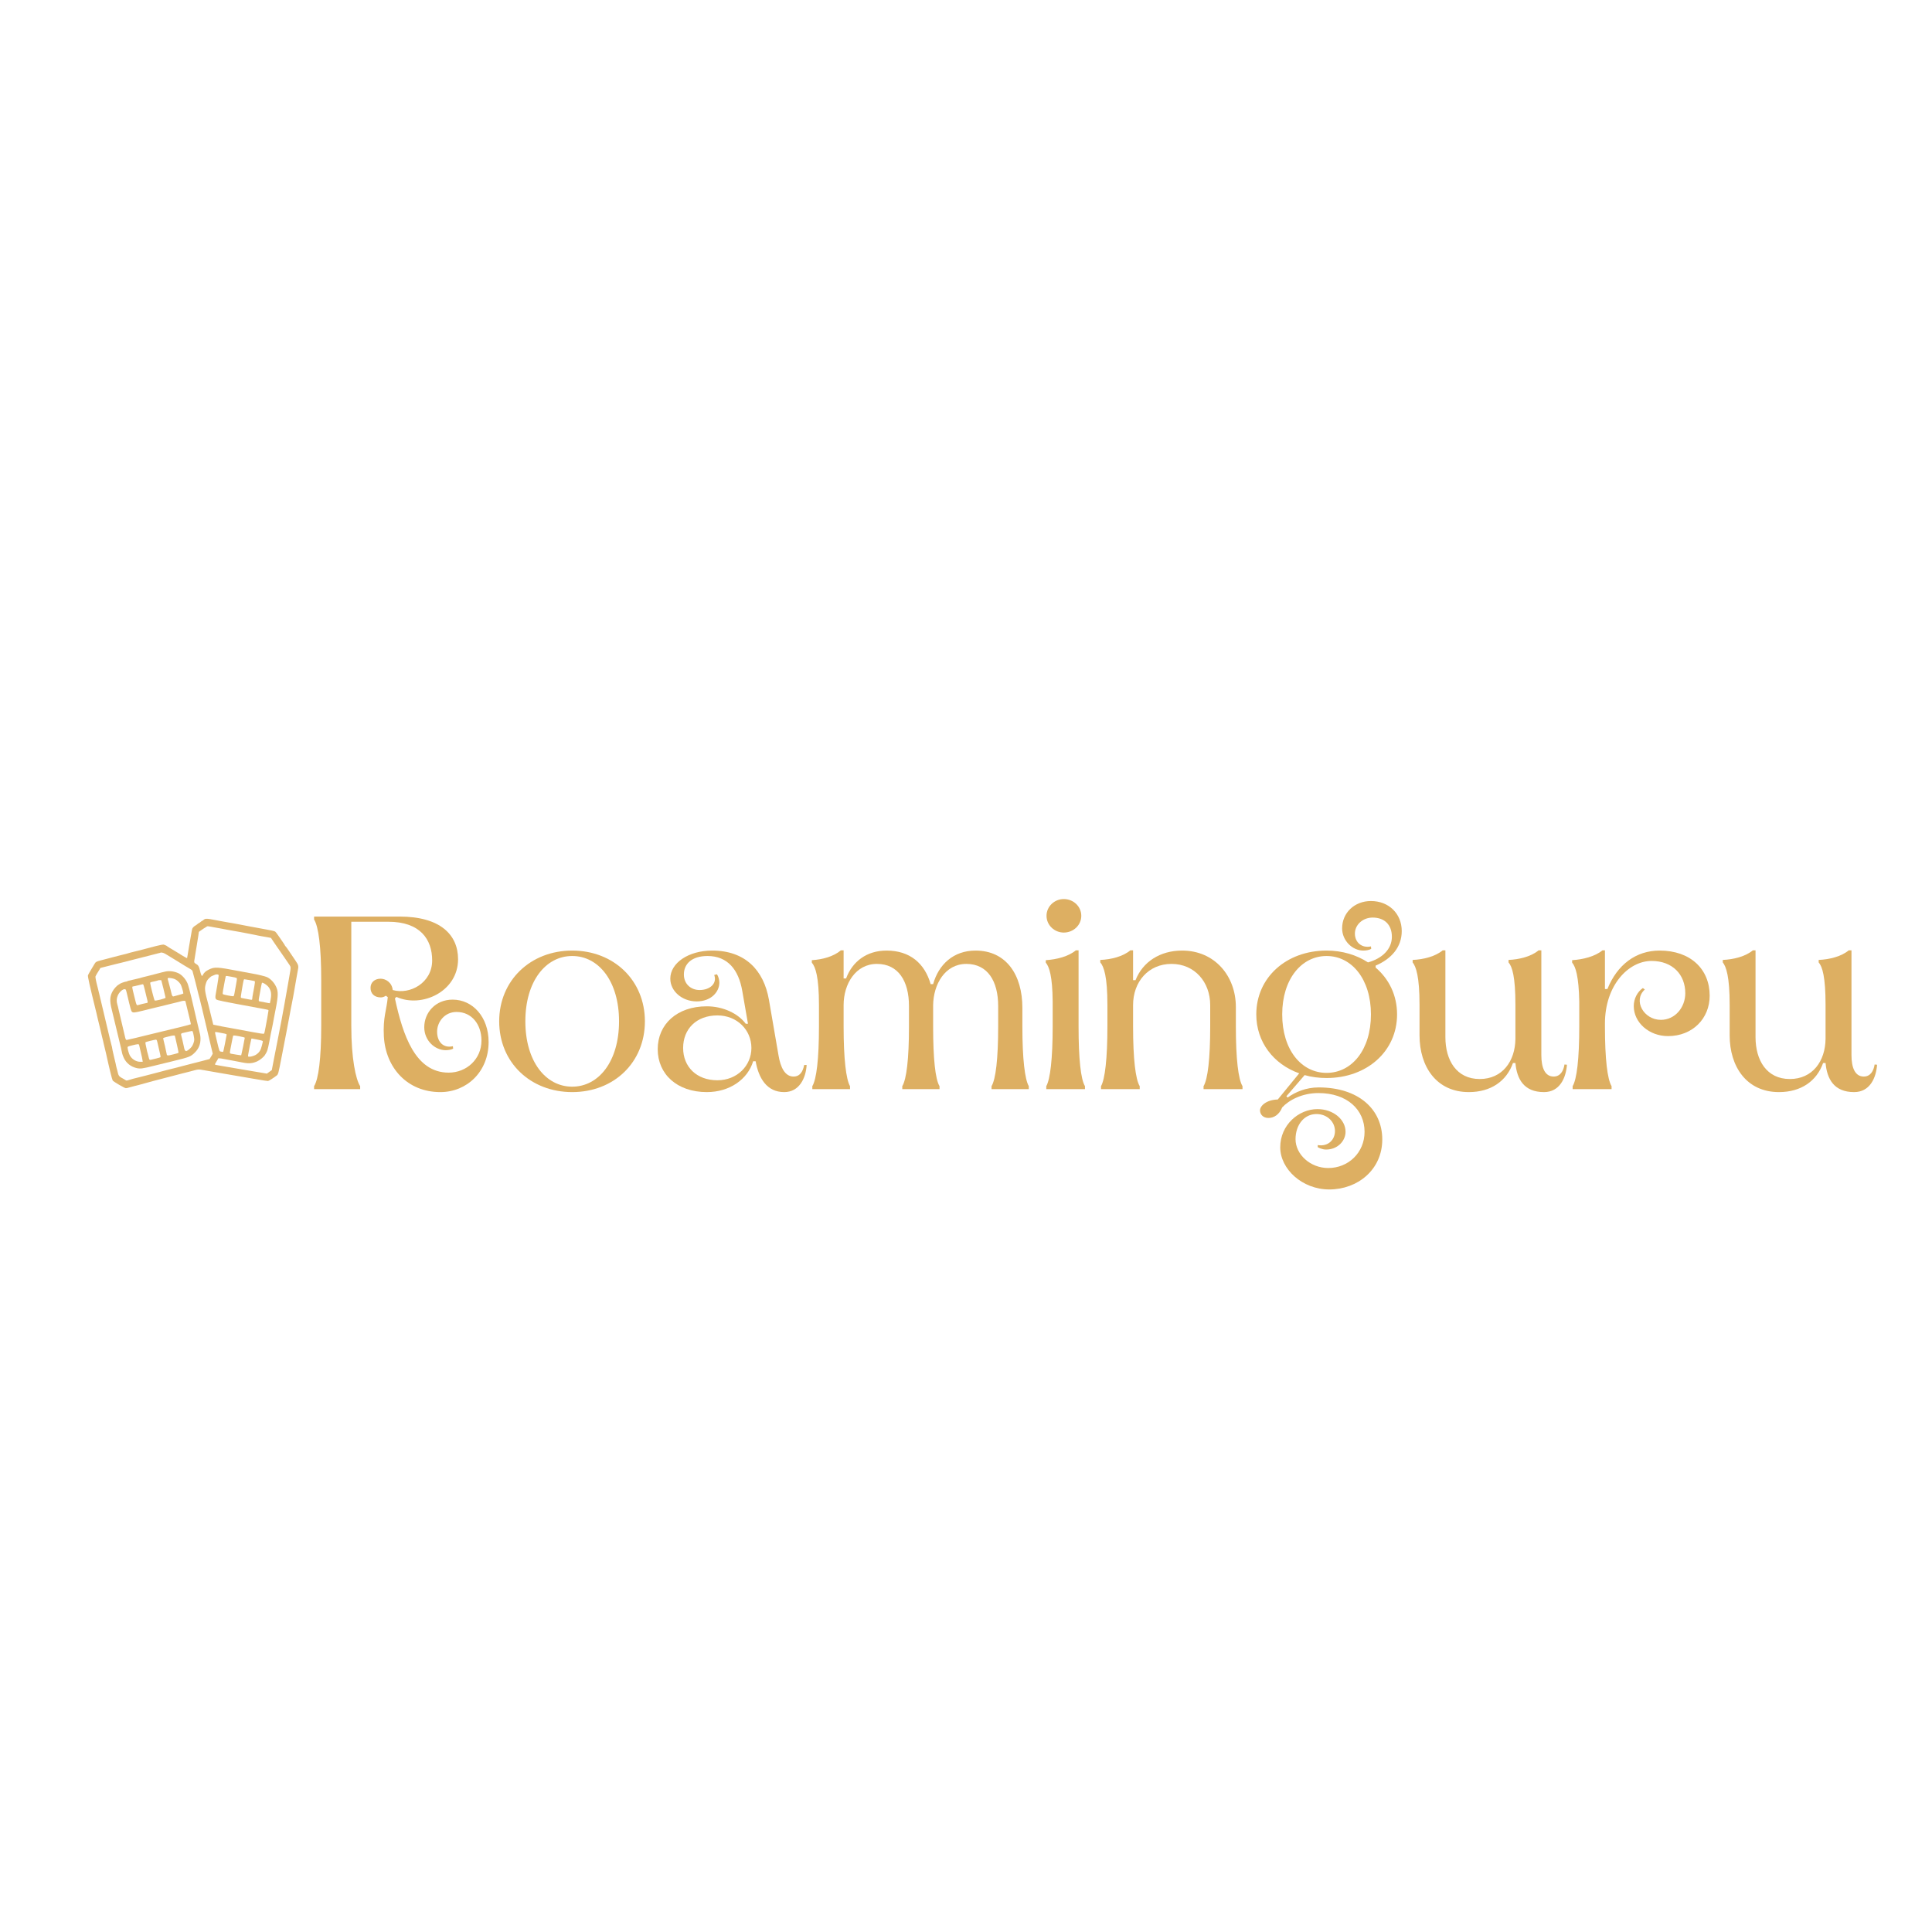 <svg version="1.0" preserveAspectRatio="xMidYMid meet" height="200" viewBox="0 0 150 150" zoomAndPan="magnify" width="200" xmlns:xlink="http://www.w3.org/1999/xlink" xmlns="http://www.w3.org/2000/svg"><defs><filter id="0c19ab6b5b" height="100%" width="100%" y="0%" x="0%"><feColorMatrix color-interpolation-filters="sRGB" values="0 0 0 0 1 0 0 0 0 1 0 0 0 0 1 0 0 0 1 0"></feColorMatrix></filter><g></g><mask id="cf380f21a8"><g filter="url(#0c19ab6b5b)"><rect fill-opacity="0.92" height="180" y="-15" fill="#000000" width="180" x="-15"></rect></g></mask><clipPath id="9c08bebfa1"><path clip-rule="nonzero" d="M 0.801 0.312 L 17.281 0.312 L 17.281 13.812 L 0.801 13.812 Z M 0.801 0.312"></path></clipPath><clipPath id="e2ca9b5c93"><rect height="15" y="0" width="18" x="0"></rect></clipPath><clipPath id="90d7f8ee71"><path clip-rule="nonzero" d="M 0 118.23 L 31.25 118.23 L 31.25 150 L 0 150 Z M 0 118.23"></path></clipPath></defs><rect fill-opacity="1" height="180" y="-15" fill="#ffffff" width="180" x="-15"></rect><rect fill-opacity="1" height="180" y="-15" fill="#ffffff" width="180" x="-15"></rect><g mask="url(#cf380f21a8)"><g transform="matrix(1, 0, 0, 1, 6, 71)"><g clip-path="url(#e2ca9b5c93)"><g clip-path="url(#9c08bebfa1)"><path fill-rule="nonzero" fill-opacity="1" d="M 9.902 0.355 C 9.859 0.379 9.801 0.418 9.773 0.445 C 9.742 0.473 9.703 0.496 9.691 0.496 C 9.676 0.496 9.637 0.523 9.602 0.559 C 9.566 0.59 9.496 0.641 9.449 0.664 C 9.402 0.688 9.336 0.734 9.305 0.766 C 9.27 0.797 9.207 0.844 9.16 0.867 C 9.066 0.914 8.945 1.043 8.926 1.109 C 8.914 1.133 8.879 1.312 8.848 1.508 C 8.812 1.699 8.773 1.93 8.758 2.02 C 8.738 2.105 8.703 2.332 8.672 2.516 C 8.641 2.699 8.598 2.969 8.574 3.113 C 8.551 3.258 8.531 3.383 8.527 3.383 C 8.523 3.406 8.402 3.336 8.203 3.219 C 8.086 3.141 7.867 3.008 7.723 2.922 C 7.387 2.719 7.391 2.723 7.191 2.605 C 7.098 2.551 7.016 2.496 7.004 2.484 C 6.961 2.434 6.754 2.34 6.676 2.336 C 6.574 2.332 5.957 2.48 4.723 2.812 C 4.668 2.828 4.535 2.859 4.43 2.883 C 4.328 2.906 4.184 2.941 4.109 2.965 C 3.996 3.004 3.766 3.066 3.379 3.16 C 3.324 3.172 3.23 3.195 3.172 3.211 C 3.066 3.242 2.195 3.469 1.785 3.574 C 1.48 3.652 1.418 3.691 1.328 3.855 C 1.285 3.93 1.16 4.145 1.047 4.328 C 0.934 4.512 0.836 4.691 0.828 4.723 C 0.805 4.82 0.953 5.488 1.48 7.621 C 1.547 7.891 1.605 8.145 1.609 8.176 C 1.613 8.207 1.652 8.367 1.695 8.527 C 1.738 8.688 1.797 8.938 1.828 9.082 C 1.859 9.227 1.902 9.426 1.93 9.523 C 1.984 9.73 2.023 9.883 2.059 10.062 C 2.074 10.137 2.105 10.27 2.129 10.355 C 2.152 10.441 2.199 10.641 2.234 10.793 C 2.473 11.887 2.699 12.812 2.75 12.891 C 2.809 12.98 3.668 13.484 3.766 13.484 C 3.844 13.484 3.895 13.473 4.43 13.324 C 4.582 13.285 4.781 13.23 4.871 13.211 C 4.957 13.191 5.141 13.137 5.281 13.098 C 5.418 13.055 5.711 12.977 5.938 12.918 C 6.336 12.82 6.965 12.652 7.531 12.504 C 7.684 12.461 7.938 12.398 8.086 12.359 C 8.238 12.324 8.543 12.246 8.762 12.188 C 9.445 12.004 9.367 12.008 9.859 12.094 C 10.102 12.137 10.645 12.23 11.07 12.305 C 11.883 12.441 12.113 12.48 13.527 12.727 C 14.516 12.895 14.719 12.93 14.805 12.93 C 14.863 12.93 15.219 12.703 15.465 12.516 C 15.605 12.406 15.602 12.418 15.883 10.969 C 16.004 10.336 16.164 9.52 16.234 9.156 C 16.305 8.793 16.406 8.273 16.453 8 C 16.504 7.727 16.559 7.445 16.57 7.371 C 16.605 7.215 16.672 6.875 16.719 6.609 C 16.734 6.504 16.762 6.367 16.777 6.301 C 16.805 6.168 17 5.055 17.043 4.781 C 17.059 4.688 17.09 4.512 17.113 4.398 C 17.195 3.996 17.188 3.945 16.941 3.582 C 16.82 3.406 16.602 3.082 16.453 2.859 C 16.305 2.637 16.172 2.457 16.16 2.457 C 16.145 2.457 16.133 2.441 16.133 2.426 C 16.133 2.41 16.055 2.289 15.965 2.156 C 15.875 2.023 15.719 1.797 15.617 1.652 C 15.52 1.508 15.414 1.367 15.379 1.34 C 15.352 1.309 15.215 1.27 15.078 1.242 C 14.941 1.215 14.738 1.18 14.625 1.156 C 14.277 1.086 13.645 0.973 13.293 0.91 C 13.105 0.879 12.82 0.82 12.664 0.789 C 12.504 0.754 12.293 0.715 12.188 0.699 C 12.09 0.684 11.828 0.637 11.605 0.598 C 11.383 0.555 11.129 0.512 11.043 0.496 C 10.953 0.48 10.75 0.445 10.59 0.41 C 10.203 0.332 9.992 0.312 9.902 0.355 Z M 10.617 0.996 C 10.812 1.031 11.07 1.078 11.188 1.098 C 11.309 1.117 11.512 1.156 11.641 1.184 C 11.77 1.211 11.957 1.242 12.051 1.258 C 12.148 1.27 12.359 1.309 12.52 1.34 C 12.68 1.371 12.969 1.426 13.164 1.461 C 13.355 1.496 13.625 1.547 13.762 1.578 C 13.902 1.613 14.137 1.656 14.289 1.684 C 14.441 1.707 14.672 1.746 14.805 1.773 L 15.039 1.82 L 15.285 2.188 C 15.422 2.391 15.645 2.715 15.781 2.906 C 15.918 3.102 16.098 3.359 16.176 3.477 C 16.258 3.598 16.383 3.777 16.453 3.883 C 16.598 4.105 16.598 4.039 16.453 4.871 C 16.406 5.141 16.34 5.527 16.305 5.719 C 16.273 5.91 16.211 6.25 16.172 6.465 C 16.133 6.68 16.09 6.934 16.074 7.02 C 16.02 7.312 15.898 7.969 15.859 8.191 C 15.832 8.312 15.773 8.625 15.723 8.895 C 15.672 9.16 15.594 9.566 15.547 9.801 C 15.504 10.035 15.383 10.641 15.281 11.152 L 15.102 12.086 L 14.91 12.219 L 14.719 12.355 L 14.145 12.258 C 13.832 12.203 13.508 12.148 13.426 12.137 C 13.348 12.125 12.934 12.055 12.504 11.98 C 12.078 11.91 11.5 11.809 11.223 11.762 C 10.941 11.715 10.707 11.668 10.699 11.66 C 10.676 11.637 10.715 11.547 10.824 11.387 C 10.879 11.297 10.926 11.219 10.926 11.203 C 10.926 11.145 11.047 11.152 11.461 11.234 C 11.707 11.281 12.059 11.348 12.242 11.379 C 12.426 11.414 12.711 11.469 12.867 11.5 C 13.336 11.59 13.621 11.562 13.98 11.398 C 14.199 11.297 14.508 11.035 14.582 10.891 C 14.605 10.848 14.633 10.805 14.641 10.793 C 14.648 10.785 14.68 10.727 14.711 10.664 C 14.789 10.492 14.844 10.254 15.023 9.273 C 15.055 9.102 15.094 8.914 15.113 8.848 C 15.125 8.785 15.16 8.625 15.184 8.496 C 15.207 8.367 15.25 8.133 15.281 7.973 C 15.59 6.461 15.621 6.102 15.488 5.734 C 15.355 5.363 15.047 5.008 14.73 4.863 C 14.57 4.793 14.008 4.656 13.543 4.578 C 13.281 4.535 13.156 4.512 12.594 4.402 C 10.812 4.062 10.672 4.059 10.207 4.281 C 9.977 4.398 9.855 4.5 9.77 4.66 C 9.738 4.719 9.707 4.77 9.695 4.77 C 9.648 4.77 9.605 4.672 9.531 4.375 C 9.449 4.02 9.395 3.934 9.207 3.828 C 9.066 3.754 9.055 3.711 9.113 3.418 C 9.129 3.332 9.16 3.129 9.184 2.969 C 9.207 2.809 9.254 2.531 9.285 2.355 C 9.316 2.176 9.363 1.879 9.391 1.691 L 9.441 1.348 L 9.664 1.191 C 9.785 1.109 9.898 1.031 9.918 1.027 C 9.93 1.02 9.977 0.988 10.02 0.961 C 10.102 0.895 10.09 0.895 10.617 0.996 Z M 6.793 3.035 C 6.871 3.082 6.969 3.137 7.008 3.16 C 7.09 3.207 7.203 3.277 7.832 3.664 C 8.199 3.895 8.426 4.031 8.812 4.258 C 8.871 4.293 8.93 4.348 8.941 4.375 C 8.965 4.434 9.367 5.992 9.402 6.172 C 9.414 6.227 9.453 6.379 9.492 6.508 C 9.527 6.637 9.566 6.797 9.578 6.859 C 9.594 6.926 9.648 7.16 9.707 7.387 C 9.844 7.941 10.172 9.34 10.371 10.195 C 10.422 10.418 10.477 10.641 10.488 10.688 C 10.504 10.734 10.516 10.789 10.516 10.809 C 10.516 10.832 10.398 11.027 10.27 11.223 C 10.266 11.227 10.074 11.277 9.844 11.336 C 9.609 11.391 9.379 11.453 9.332 11.469 C 9.285 11.48 9.113 11.527 8.949 11.566 C 8.602 11.652 7.836 11.852 7.531 11.934 C 7.41 11.969 7.25 12.008 7.168 12.023 C 7.09 12.039 6.938 12.078 6.832 12.109 C 6.727 12.141 6.375 12.234 6.055 12.316 C 5.734 12.398 5.316 12.504 5.133 12.555 C 4.949 12.602 4.75 12.652 4.695 12.664 C 4.512 12.703 4.215 12.785 4.016 12.848 C 3.824 12.906 3.816 12.906 3.738 12.855 C 3.656 12.801 3.578 12.754 3.438 12.68 C 3.258 12.582 3.203 12.508 3.156 12.316 C 3.133 12.211 3.09 12.031 3.055 11.922 C 3.027 11.805 2.992 11.664 2.984 11.598 C 2.973 11.535 2.902 11.246 2.832 10.957 C 2.762 10.664 2.707 10.402 2.707 10.367 C 2.707 10.336 2.688 10.25 2.664 10.176 C 2.641 10.105 2.59 9.891 2.543 9.695 C 2.473 9.383 2.266 8.508 2.051 7.621 C 2.008 7.441 1.938 7.152 1.898 6.977 C 1.855 6.797 1.793 6.527 1.754 6.375 C 1.715 6.223 1.668 6.039 1.656 5.965 C 1.641 5.895 1.605 5.758 1.582 5.66 C 1.457 5.191 1.391 4.852 1.414 4.805 C 1.434 4.746 1.574 4.512 1.703 4.312 C 1.738 4.258 1.77 4.199 1.77 4.184 C 1.77 4.152 1.711 4.168 2.953 3.859 C 3.484 3.734 4.059 3.586 4.227 3.539 C 4.395 3.492 4.652 3.43 4.797 3.395 C 4.941 3.359 5.102 3.32 5.148 3.305 C 5.199 3.289 5.453 3.223 5.719 3.16 C 5.984 3.094 6.223 3.035 6.246 3.023 C 6.27 3.012 6.32 3 6.359 2.996 C 6.398 2.992 6.434 2.98 6.445 2.973 C 6.484 2.93 6.672 2.965 6.793 3.035 Z M 10.953 4.676 C 10.988 4.699 10.984 4.754 10.941 5.035 C 10.895 5.367 10.84 5.668 10.766 6.086 C 10.703 6.406 10.707 6.516 10.789 6.59 C 10.859 6.664 11.199 6.734 14.203 7.285 C 14.879 7.41 14.844 7.398 14.844 7.469 C 14.844 7.531 14.668 8.512 14.613 8.777 C 14.598 8.848 14.57 8.984 14.555 9.074 C 14.535 9.168 14.508 9.25 14.492 9.258 C 14.461 9.277 14.152 9.234 13.645 9.137 C 12.934 9.004 12.805 8.98 11.992 8.832 C 11.543 8.754 11.035 8.656 10.867 8.621 L 10.559 8.555 L 10.375 7.809 C 10.277 7.402 10.184 7.02 10.168 6.961 C 9.895 5.953 9.871 5.754 9.977 5.387 C 10.043 5.176 10.078 5.105 10.234 4.945 C 10.324 4.852 10.422 4.781 10.512 4.754 C 10.586 4.727 10.668 4.691 10.691 4.68 C 10.75 4.645 10.898 4.645 10.953 4.676 Z M 11.992 4.84 C 12.141 4.863 12.293 4.898 12.332 4.918 C 12.414 4.949 12.414 4.945 12.336 5.383 C 12.316 5.469 12.281 5.699 12.246 5.887 C 12.172 6.324 12.164 6.348 12.086 6.348 C 11.957 6.348 11.348 6.223 11.312 6.191 C 11.281 6.16 11.281 6.109 11.316 5.906 C 11.418 5.328 11.516 4.809 11.531 4.785 C 11.539 4.773 11.59 4.77 11.641 4.777 C 11.688 4.785 11.852 4.816 11.992 4.84 Z M 13.355 5.09 C 13.539 5.125 13.715 5.156 13.742 5.164 C 13.82 5.188 13.816 5.223 13.645 6.133 C 13.613 6.297 13.586 6.469 13.586 6.52 C 13.586 6.566 13.574 6.613 13.562 6.621 C 13.551 6.629 13.457 6.621 13.352 6.598 C 13.25 6.574 13.07 6.543 12.957 6.523 C 12.844 6.504 12.734 6.48 12.715 6.469 C 12.684 6.449 12.695 6.34 12.766 5.922 C 12.91 5.07 12.922 5.031 12.973 5.031 C 13 5.031 13.172 5.059 13.355 5.09 Z M 14.457 5.328 C 14.582 5.375 14.812 5.562 14.883 5.676 C 15.059 5.953 15.09 6.199 15.004 6.645 L 14.953 6.891 L 14.832 6.875 C 14.656 6.844 14.164 6.75 14.121 6.738 C 14.07 6.727 14.074 6.641 14.156 6.227 C 14.191 6.027 14.25 5.734 14.273 5.578 C 14.305 5.422 14.336 5.293 14.352 5.293 C 14.363 5.293 14.41 5.309 14.457 5.328 Z M 11.043 9.172 C 11.164 9.195 11.336 9.23 11.43 9.246 C 11.551 9.273 11.598 9.293 11.598 9.328 C 11.598 9.391 11.344 10.648 11.328 10.664 C 11.324 10.672 11.258 10.664 11.188 10.652 C 11.062 10.633 11.055 10.625 11.012 10.488 C 10.984 10.406 10.93 10.211 10.895 10.047 C 10.859 9.887 10.809 9.664 10.777 9.551 C 10.75 9.438 10.719 9.297 10.707 9.234 C 10.691 9.137 10.695 9.125 10.754 9.125 C 10.793 9.125 10.922 9.148 11.043 9.172 Z M 12.559 9.453 C 12.848 9.504 13.004 9.547 13.004 9.574 C 13.004 9.637 12.742 10.918 12.727 10.934 C 12.719 10.941 12.09 10.844 11.934 10.809 C 11.898 10.801 11.863 10.777 11.852 10.758 C 11.84 10.715 11.883 10.453 12.023 9.77 C 12.047 9.664 12.07 9.535 12.082 9.484 C 12.105 9.371 12.105 9.371 12.559 9.453 Z M 13.965 9.711 C 14.27 9.766 14.406 9.809 14.406 9.844 C 14.406 9.926 14.273 10.418 14.227 10.504 C 14.137 10.688 13.977 10.844 13.805 10.926 C 13.629 11.008 13.391 11.062 13.305 11.039 C 13.25 11.023 13.25 11.012 13.273 10.859 C 13.312 10.594 13.5 9.676 13.516 9.648 C 13.527 9.633 13.555 9.629 13.582 9.637 C 13.609 9.645 13.781 9.68 13.965 9.711 Z M 13.965 9.711" fill="#ddaf62"></path></g><path fill-rule="nonzero" fill-opacity="1" d="M 6.844 4.43 C 6.645 4.473 6.496 4.512 6.082 4.621 C 5.922 4.664 5.613 4.746 5.395 4.797 C 5.18 4.848 4.977 4.898 4.941 4.914 C 4.91 4.93 4.777 4.961 4.652 4.988 C 4.523 5.016 4.359 5.051 4.285 5.074 C 4.211 5.094 4.098 5.125 4.031 5.133 C 3.961 5.145 3.898 5.164 3.887 5.18 C 3.879 5.195 3.844 5.207 3.809 5.207 C 3.73 5.207 3.348 5.34 3.324 5.375 C 3.312 5.387 3.266 5.418 3.219 5.441 C 3.082 5.512 2.855 5.758 2.742 5.961 C 2.52 6.367 2.504 6.711 2.684 7.414 C 2.754 7.684 3.039 8.871 3.395 10.371 C 3.43 10.531 3.473 10.715 3.484 10.781 C 3.492 10.844 3.555 11.004 3.613 11.137 C 3.809 11.543 4.152 11.816 4.594 11.922 C 4.883 11.992 5.07 11.969 5.91 11.758 C 6.312 11.664 7.016 11.492 7.473 11.375 C 8.723 11.07 8.812 11.035 9.137 10.711 C 9.438 10.406 9.574 10.059 9.566 9.625 C 9.562 9.418 9.539 9.301 9.422 8.848 C 9.395 8.754 9.312 8.41 9.242 8.09 C 9.168 7.766 9.074 7.371 9.039 7.211 C 9 7.051 8.914 6.691 8.855 6.422 C 8.789 6.145 8.715 5.855 8.691 5.777 C 8.672 5.695 8.629 5.559 8.602 5.469 C 8.504 5.129 8.184 4.73 7.887 4.578 C 7.574 4.418 7.156 4.359 6.844 4.43 Z M 7.547 5.008 C 7.703 5.066 7.902 5.234 8.016 5.41 C 8.082 5.508 8.234 6.016 8.234 6.129 C 8.234 6.145 8.094 6.195 7.906 6.242 C 7.727 6.285 7.543 6.336 7.504 6.352 C 7.402 6.391 7.348 6.316 7.301 6.078 C 7.281 5.977 7.254 5.875 7.246 5.852 C 7.238 5.828 7.215 5.734 7.191 5.645 C 7.156 5.492 7.062 5.141 7.023 5.012 C 7.008 4.965 7.016 4.945 7.055 4.934 C 7.145 4.914 7.395 4.949 7.547 5.008 Z M 6.691 5.762 C 6.781 6.125 6.855 6.434 6.855 6.457 C 6.863 6.523 6.059 6.727 6.004 6.676 C 5.973 6.645 5.711 5.625 5.672 5.391 C 5.652 5.254 5.629 5.27 5.996 5.191 C 6.125 5.164 6.25 5.129 6.273 5.117 C 6.297 5.102 6.363 5.094 6.422 5.098 L 6.523 5.105 Z M 5.129 5.445 C 5.152 5.48 5.281 5.98 5.453 6.715 C 5.48 6.832 5.461 6.875 5.367 6.875 C 5.328 6.875 4.906 6.98 4.707 7.035 C 4.609 7.062 4.59 7.023 4.488 6.602 C 4.477 6.535 4.449 6.434 4.43 6.375 C 4.344 6.062 4.254 5.645 4.27 5.617 C 4.277 5.602 4.312 5.586 4.336 5.586 C 4.363 5.586 4.539 5.547 4.723 5.5 C 5.129 5.398 5.09 5.402 5.129 5.445 Z M 3.836 6.07 C 4.164 7.449 4.176 7.492 4.254 7.559 C 4.336 7.637 4.449 7.625 5.059 7.477 C 5.367 7.402 5.781 7.301 5.98 7.25 C 6.184 7.203 6.395 7.152 6.449 7.137 C 6.762 7.059 7.285 6.926 7.516 6.875 C 7.785 6.812 7.93 6.777 8.117 6.723 C 8.176 6.707 8.262 6.699 8.305 6.703 L 8.391 6.715 L 8.555 7.387 C 8.77 8.266 8.828 8.516 8.816 8.523 C 8.789 8.543 8.203 8.695 7.691 8.816 C 7.387 8.891 6.867 9.016 6.539 9.094 C 6.207 9.172 5.746 9.289 5.512 9.344 C 5.281 9.398 4.82 9.512 4.488 9.594 C 4.156 9.672 3.863 9.742 3.836 9.742 C 3.773 9.742 3.742 9.68 3.688 9.418 C 3.609 9.062 3.406 8.203 3.312 7.824 C 3.266 7.633 3.211 7.406 3.195 7.328 C 3.184 7.246 3.141 7.09 3.109 6.98 C 3.035 6.738 3.047 6.52 3.148 6.285 C 3.254 6.031 3.527 5.785 3.684 5.801 C 3.766 5.805 3.773 5.816 3.836 6.07 Z M 8.965 9.102 C 9.008 9.199 9.082 9.605 9.082 9.719 C 9.082 9.871 8.984 10.133 8.879 10.273 C 8.773 10.41 8.578 10.57 8.477 10.602 C 8.406 10.625 8.34 10.547 8.309 10.414 C 8.18 9.816 8.133 9.617 8.098 9.496 C 8.027 9.234 8.027 9.234 8.316 9.172 C 8.457 9.141 8.645 9.102 8.73 9.078 C 8.82 9.059 8.902 9.043 8.914 9.043 C 8.926 9.039 8.949 9.066 8.965 9.102 Z M 7.574 9.414 C 7.578 9.426 7.605 9.535 7.633 9.652 C 7.656 9.773 7.723 10.062 7.777 10.297 C 7.832 10.531 7.867 10.734 7.855 10.746 C 7.844 10.758 7.652 10.812 7.43 10.867 C 6.988 10.977 6.961 10.973 6.938 10.816 C 6.914 10.668 6.715 9.797 6.684 9.695 C 6.668 9.652 6.668 9.602 6.68 9.59 C 6.699 9.57 7.16 9.445 7.355 9.41 C 7.48 9.391 7.559 9.391 7.574 9.414 Z M 6.184 9.789 C 6.199 9.836 6.242 10 6.273 10.152 C 6.305 10.305 6.367 10.57 6.41 10.746 C 6.453 10.922 6.477 11.07 6.461 11.082 C 6.434 11.105 5.902 11.246 5.715 11.281 C 5.594 11.301 5.594 11.301 5.512 10.957 C 5.492 10.875 5.465 10.777 5.453 10.734 C 5.438 10.695 5.418 10.629 5.414 10.59 C 5.395 10.492 5.352 10.289 5.309 10.098 C 5.289 10.012 5.285 9.93 5.297 9.918 C 5.312 9.906 5.461 9.859 5.629 9.82 C 5.906 9.75 6.004 9.73 6.117 9.715 C 6.133 9.715 6.164 9.746 6.184 9.789 Z M 4.816 10.195 C 4.828 10.258 4.887 10.504 4.941 10.738 C 5 10.977 5.055 11.23 5.062 11.305 L 5.082 11.438 L 4.895 11.438 C 4.562 11.438 4.23 11.23 4.074 10.93 C 4 10.789 3.906 10.445 3.906 10.336 C 3.906 10.258 3.914 10.25 4.266 10.16 C 4.461 10.109 4.66 10.07 4.711 10.07 C 4.785 10.078 4.797 10.094 4.816 10.195 Z M 4.816 10.195" fill="#ddaf62"></path></g></g></g><g clip-path="url(#90d7f8ee71)"><path fill-rule="nonzero" fill-opacity="1" d="M 20.258 146.781 C 20.191 146.781 20.129 146.754 20.078 146.707 C 19.977 146.609 19.977 146.445 20.074 146.344 C 21.23 145.16 22.145 143.789 22.793 142.277 C 22.852 142.148 23 142.086 23.129 142.141 C 23.258 142.199 23.32 142.348 23.266 142.477 C 22.59 144.047 21.641 145.469 20.441 146.703 C 20.391 146.754 20.324 146.781 20.258 146.781 Z M 5.711 123.977 C 4.379 124.449 3.125 125.117 1.992 125.969 C 1.879 126.055 1.855 126.215 1.941 126.328 C 1.992 126.395 2.066 126.43 2.145 126.43 C 2.199 126.43 2.254 126.414 2.297 126.379 C 3.391 125.559 4.598 124.914 5.879 124.461 C 6.012 124.414 6.082 124.266 6.035 124.133 C 5.988 124 5.844 123.93 5.711 123.977 Z M 26.184 141.109 C 26.047 141.07 25.906 141.148 25.867 141.285 C 24.875 144.867 22.629 148.012 19.539 150.141 C 19.426 150.223 19.395 150.383 19.477 150.496 C 19.523 150.57 19.605 150.609 19.684 150.609 C 19.734 150.609 19.785 150.594 19.832 150.562 C 23.016 148.363 25.336 145.117 26.359 141.422 C 26.398 141.285 26.316 141.145 26.184 141.109 Z M 6.816 121.262 C 6.785 121.125 6.645 121.039 6.508 121.07 C 3.824 121.715 1.316 123.035 -0.738 124.895 C -0.844 124.988 -0.852 125.148 -0.754 125.254 C -0.707 125.309 -0.637 125.336 -0.566 125.336 C -0.504 125.336 -0.445 125.316 -0.395 125.273 C 1.598 123.473 4.023 122.191 6.629 121.57 C 6.766 121.535 6.852 121.398 6.816 121.262 Z M 12.223 133.156 C 12.223 134.051 11.25 134.777 10.055 134.777 C 8.859 134.777 7.887 134.051 7.887 133.156 C 7.887 132.258 8.859 131.531 10.055 131.531 C 11.25 131.531 12.223 132.258 12.223 133.156 Z M 11.711 133.156 C 11.711 132.551 10.953 132.043 10.055 132.043 C 9.156 132.043 8.395 132.551 8.395 133.156 C 8.395 133.758 9.156 134.27 10.055 134.27 C 10.953 134.27 11.711 133.758 11.711 133.156 Z M 31.188 127.691 C 31.254 128.281 31.047 128.863 30.621 129.285 L 22.098 137.75 C 21.988 137.859 21.871 137.949 21.746 138.027 C 21.508 140.816 20.238 143.402 18.168 145.324 C 16.055 147.281 13.293 148.363 10.398 148.363 C 4.121 148.363 -0.988 143.289 -0.988 137.051 C -0.988 130.816 4.121 125.742 10.398 125.742 C 11.828 125.742 13.223 126 14.539 126.512 L 22.117 118.992 C 22.883 118.23 24.125 118.23 24.891 118.992 L 30.391 124.453 C 30.707 124.766 30.906 125.18 30.957 125.617 Z M 10.398 126.254 C 9.391 126.254 8.41 126.391 7.48 126.648 C 7.562 127.25 7.824 128.375 8.418 128.727 C 8.852 128.984 9.566 128.961 10.258 128.938 C 10.918 128.91 11.598 128.887 12.109 129.105 C 12.137 129.117 12.16 129.129 12.188 129.145 C 12.281 128.855 12.441 128.598 12.664 128.379 L 14.141 126.91 C 12.945 126.473 11.688 126.254 10.398 126.254 Z M -0.477 137.051 C -0.477 138.477 -0.199 139.832 0.309 141.078 C 1.031 140.996 3.68 140.684 6.297 140.18 C 11.859 139.105 12.289 138.133 12.289 137.863 C 12.289 137.113 10.945 136.445 8.504 135.977 C 6.547 135.602 4.559 135.492 4.539 135.488 C 4.441 135.484 4.355 135.422 4.316 135.332 C 4.281 135.242 4.297 135.137 4.363 135.062 C 4.379 135.047 5.781 133.473 5.219 132.453 C 4.758 131.621 2.266 131.379 1.172 131.344 C 0.125 133 -0.477 134.957 -0.477 137.051 Z M 4.848 146.336 C 5.168 145.715 5.934 144.516 7.277 144.105 C 8.191 143.828 9.184 143.883 10.141 143.938 C 11.016 143.988 11.84 144.035 12.457 143.805 C 13.02 143.598 13.512 143.133 14.035 142.641 C 14.695 142.016 15.375 141.371 16.277 141.203 C 17.586 140.957 19.457 141.656 20.105 141.922 C 20.367 141.406 20.594 140.867 20.77 140.309 C 19.836 140.051 16.816 139.051 16.816 136.922 C 16.816 136.465 16.961 136.051 17.242 135.684 L 12.664 131.141 C 12.293 130.77 12.086 130.281 12.086 129.758 C 12.086 129.73 12.09 129.703 12.09 129.676 C 12.027 129.637 11.969 129.602 11.906 129.574 C 11.5 129.402 10.879 129.426 10.277 129.445 C 9.512 129.473 8.723 129.504 8.156 129.168 C 7.359 128.691 7.078 127.402 6.984 126.797 C 4.75 127.535 2.832 128.973 1.504 130.848 C 2.59 130.902 5.078 131.148 5.664 132.207 C 6.207 133.184 5.5 134.398 5.055 135.016 C 5.777 135.07 7.195 135.207 8.598 135.473 C 11.426 136.016 12.801 136.797 12.801 137.863 C 12.801 138.488 12.113 139.051 10.695 139.574 C 9.652 139.957 8.207 140.332 6.391 140.684 C 3.922 141.16 1.422 141.465 0.52 141.57 C 1.445 143.559 2.965 145.223 4.848 146.336 Z M 19.859 142.375 C 19.207 142.113 17.5 141.492 16.371 141.703 C 15.617 141.844 15.02 142.41 14.387 143.012 C 13.848 143.52 13.297 144.043 12.633 144.285 C 11.918 144.551 11.043 144.5 10.113 144.449 C 9.199 144.395 8.25 144.344 7.426 144.594 C 6.258 144.953 5.574 146.047 5.297 146.586 C 6.82 147.395 8.559 147.852 10.398 147.852 C 14.414 147.852 17.973 145.648 19.859 142.375 Z M 21.211 138.258 C 21.047 138.301 20.879 138.32 20.711 138.32 C 20.207 138.32 19.703 138.133 19.32 137.75 L 17.609 136.047 C 17.418 136.312 17.328 136.602 17.328 136.922 C 17.328 138.68 20.082 139.586 20.914 139.816 C 21.051 139.312 21.148 138.789 21.211 138.258 Z M 30.68 127.746 L 30.449 125.676 C 30.41 125.352 30.262 125.043 30.031 124.812 L 24.531 119.355 C 24.25 119.074 23.875 118.934 23.504 118.934 C 23.133 118.934 22.758 119.074 22.477 119.355 L 13.023 128.738 C 12.75 129.012 12.598 129.375 12.598 129.758 C 12.598 130.145 12.75 130.504 13.023 130.777 L 19.684 137.387 C 20.25 137.953 21.172 137.953 21.738 137.387 L 30.262 128.922 C 30.578 128.613 30.727 128.184 30.68 127.746 Z M 25.152 128.828 C 25.43 129.105 25.586 129.473 25.586 129.863 C 25.586 130.258 25.43 130.625 25.152 130.902 L 21.344 134.684 C 21.059 134.969 20.68 135.109 20.305 135.109 C 19.926 135.109 19.551 134.969 19.262 134.684 L 15.754 131.199 C 15.473 130.922 15.32 130.555 15.32 130.164 C 15.32 129.77 15.473 129.402 15.754 129.125 L 19.562 125.344 C 20.137 124.773 21.07 124.773 21.645 125.344 Z M 22.254 130.461 L 20.004 128.223 L 18.652 129.566 L 20.902 131.805 Z M 21.309 128.805 L 22.855 127.27 L 21.91 126.328 L 20.363 127.863 Z M 20.152 127.352 L 19.211 126.414 L 16.828 128.777 L 17.773 129.719 Z M 16.742 131.461 L 17.688 132.398 L 19.234 130.863 L 18.289 129.926 Z M 18.051 132.758 L 18.996 133.699 L 20.539 132.164 L 19.598 131.223 Z M 20.75 132.676 L 21.695 133.613 L 24.078 131.25 L 23.133 130.309 Z M 24.164 128.566 L 23.219 127.629 L 21.672 129.164 L 22.617 130.102 Z M 19.922 125.707 L 19.57 126.055 L 20.516 126.992 L 21.547 125.969 L 21.281 125.707 C 21.094 125.52 20.848 125.426 20.602 125.426 C 20.355 125.426 20.109 125.52 19.922 125.707 Z M 16.113 130.836 L 16.379 131.102 L 17.41 130.078 L 16.465 129.137 L 16.113 129.488 C 15.934 129.668 15.832 129.906 15.832 130.16 C 15.832 130.418 15.934 130.656 16.113 130.836 Z M 20.984 134.32 L 21.336 133.973 L 20.391 133.035 L 19.359 134.059 L 19.621 134.32 C 19.996 134.691 20.609 134.691 20.984 134.32 Z M 25.074 129.863 C 25.074 129.609 24.973 129.371 24.793 129.191 L 24.523 128.926 L 23.496 129.949 L 24.441 130.891 L 24.793 130.539 C 24.973 130.359 25.074 130.121 25.074 129.863 Z M 25.074 129.863" fill="#ffffff"></path></g><g fill-opacity="1" fill="#ddaf62"><g transform="translate(23.791, 84.56)"><g><path d="M 10.395 0.23 C 12.461 0.23 14.145 -1.359 14.145 -3.656 C 14.145 -5.609 12.902 -6.949 11.352 -6.949 C 10.012 -6.949 9.148 -5.934 9.148 -4.805 C 9.148 -3.77 9.973 -3.023 10.816 -3.023 C 11.008 -3.023 11.254 -3.062 11.391 -3.141 L 11.371 -3.332 C 10.625 -3.16 10.145 -3.676 10.145 -4.461 C 10.145 -5.207 10.719 -5.992 11.656 -5.992 C 12.844 -5.992 13.59 -5.016 13.59 -3.77 C 13.59 -2.336 12.441 -1.281 11.043 -1.281 C 8.441 -1.281 7.484 -4.211 6.871 -7.043 L 6.988 -7.16 C 8.938 -6.277 11.773 -7.562 11.773 -10.086 C 11.773 -11.98 10.395 -13.398 7.234 -13.398 L 0.594 -13.398 L 0.594 -13.168 C 0.938 -12.633 1.148 -11.043 1.148 -8.48 L 1.148 -4.898 C 1.148 -2.375 0.938 -0.766 0.594 -0.23 L 0.594 0 L 4.172 0 L 4.172 -0.23 C 3.828 -0.766 3.484 -2.375 3.484 -4.898 L 3.484 -12.996 L 6.355 -12.996 C 8.844 -12.996 9.762 -11.617 9.762 -9.992 C 9.762 -8.25 8.039 -7.312 6.699 -7.695 C 6.641 -8.289 6.145 -8.574 5.762 -8.574 C 5.281 -8.574 4.977 -8.27 4.977 -7.867 C 4.977 -7.426 5.266 -7.121 5.781 -7.121 C 5.914 -7.121 6.066 -7.18 6.164 -7.254 L 6.316 -7.141 C 6.223 -6.125 5.934 -5.57 6.012 -4.098 C 6.145 -1.664 7.828 0.23 10.395 0.23 Z M 10.395 0.23"></path></g></g></g><g fill-opacity="1" fill="#ddaf62"><g transform="translate(38.261, 84.56)"><g><path d="M 6.164 0.23 C 9.398 0.23 11.809 -2.066 11.809 -5.266 C 11.809 -8.441 9.398 -10.758 6.164 -10.758 C 2.93 -10.758 0.496 -8.441 0.496 -5.266 C 0.496 -2.066 2.93 0.23 6.164 0.23 Z M 6.164 -0.191 C 4.098 -0.191 2.527 -2.164 2.527 -5.266 C 2.527 -8.363 4.098 -10.336 6.164 -10.336 C 8.23 -10.336 9.801 -8.363 9.801 -5.266 C 9.801 -2.164 8.23 -0.191 6.164 -0.191 Z M 6.164 -0.191"></path></g></g></g><g fill-opacity="1" fill="#ddaf62"><g transform="translate(50.569, 84.56)"><g><path d="M 4.309 0.23 C 6.086 0.23 7.484 -0.766 7.906 -2.164 L 8.098 -2.164 C 8.328 -0.863 8.957 0.23 10.316 0.23 C 11.504 0.23 12 -0.879 12.059 -1.875 L 11.867 -1.875 C 11.773 -1.379 11.543 -0.977 11.043 -0.977 C 10.375 -0.977 10.031 -1.684 9.875 -2.621 L 9.129 -6.949 C 8.727 -9.227 7.293 -10.758 4.727 -10.758 C 2.891 -10.758 1.473 -9.801 1.473 -8.574 C 1.473 -7.617 2.375 -6.812 3.523 -6.812 C 4.633 -6.812 5.281 -7.543 5.281 -8.27 C 5.281 -8.48 5.207 -8.766 5.09 -8.918 L 4.883 -8.863 C 5.129 -8.191 4.535 -7.695 3.75 -7.695 C 3.082 -7.695 2.527 -8.152 2.527 -8.902 C 2.527 -9.723 3.141 -10.336 4.363 -10.336 C 5.914 -10.336 6.777 -9.285 7.062 -7.617 L 7.504 -5.074 L 7.332 -5.074 C 6.738 -5.875 5.57 -6.43 4.309 -6.43 C 1.992 -6.43 0.496 -5.035 0.496 -3.102 C 0.496 -1.168 1.992 0.23 4.309 0.23 Z M 5.129 -0.688 C 3.504 -0.688 2.469 -1.742 2.469 -3.195 C 2.469 -4.672 3.504 -5.723 5.129 -5.723 C 6.66 -5.723 7.77 -4.594 7.77 -3.195 C 7.77 -1.82 6.66 -0.688 5.129 -0.688 Z M 5.129 -0.688"></path></g></g></g><g fill-opacity="1" fill="#ddaf62"><g transform="translate(62.436, 84.56)"><g><path d="M 0.633 0 L 3.559 0 L 3.559 -0.23 C 3.254 -0.766 3.062 -2.336 3.062 -4.863 L 3.062 -6.527 C 3.062 -8.172 4 -9.723 5.648 -9.723 C 7.312 -9.723 8.137 -8.383 8.137 -6.449 L 8.137 -4.863 C 8.137 -2.336 7.945 -0.766 7.617 -0.23 L 7.617 0 L 10.508 0 L 10.508 -0.23 C 10.184 -0.766 10.012 -2.336 10.012 -4.863 L 10.012 -6.508 C 10.031 -8.137 10.93 -9.723 12.594 -9.723 C 14.242 -9.723 15.062 -8.383 15.062 -6.449 L 15.062 -4.863 C 15.062 -2.336 14.871 -0.766 14.547 -0.23 L 14.547 0 L 17.438 0 L 17.438 -0.23 C 17.133 -0.766 16.941 -2.336 16.941 -4.863 L 16.941 -6.316 C 16.941 -8.863 15.695 -10.758 13.305 -10.758 C 11.582 -10.758 10.434 -9.668 10.012 -8.152 L 9.82 -8.152 C 9.359 -9.762 8.211 -10.758 6.395 -10.758 C 4.844 -10.758 3.734 -9.895 3.254 -8.594 L 3.062 -8.594 L 3.062 -10.777 L 2.852 -10.777 C 2.277 -10.297 1.453 -10.066 0.594 -10.012 L 0.594 -9.82 C 0.879 -9.492 1.148 -8.711 1.148 -6.527 L 1.148 -4.863 C 1.148 -2.336 0.957 -0.766 0.633 -0.23 Z M 0.633 0"></path></g></g></g><g fill-opacity="1" fill="#ddaf62"><g transform="translate(80.467, 84.56)"><g><path d="M 2.125 -12.156 C 2.871 -12.156 3.484 -12.73 3.484 -13.457 C 3.484 -14.184 2.871 -14.758 2.125 -14.758 C 1.398 -14.758 0.785 -14.184 0.785 -13.457 C 0.785 -12.73 1.398 -12.156 2.125 -12.156 Z M 0.766 0 L 3.77 0 L 3.77 -0.23 C 3.445 -0.766 3.273 -2.336 3.273 -4.863 L 3.273 -10.777 L 3.062 -10.777 C 2.488 -10.297 1.57 -10.066 0.727 -10.012 L 0.727 -9.82 C 0.996 -9.512 1.246 -8.766 1.262 -6.797 L 1.262 -4.863 C 1.262 -2.336 1.07 -0.766 0.766 -0.23 Z M 0.766 0"></path></g></g></g><g fill-opacity="1" fill="#ddaf62"><g transform="translate(84.831, 84.56)"><g><path d="M 0.652 0 L 3.656 0 L 3.656 -0.23 C 3.332 -0.766 3.141 -2.336 3.141 -4.863 L 3.141 -6.527 C 3.141 -8.328 4.324 -9.723 6.125 -9.723 C 7.926 -9.723 9.129 -8.309 9.129 -6.527 L 9.129 -4.863 C 9.129 -2.336 8.938 -0.766 8.613 -0.23 L 8.613 0 L 11.637 0 L 11.637 -0.23 C 11.312 -0.766 11.121 -2.336 11.121 -4.863 L 11.121 -6.375 C 11.121 -8.785 9.477 -10.758 6.949 -10.758 C 5.227 -10.758 3.887 -9.875 3.332 -8.461 L 3.141 -8.461 L 3.141 -10.777 L 2.93 -10.777 C 2.355 -10.297 1.453 -10.066 0.594 -10.031 L 0.594 -9.84 C 0.879 -9.512 1.148 -8.727 1.148 -6.547 L 1.148 -4.883 C 1.148 -2.355 0.957 -0.766 0.652 -0.23 Z M 0.652 0"></path></g></g></g><g fill-opacity="1" fill="#ddaf62"><g transform="translate(97.042, 84.56)"><g><path d="M 6.164 7.789 C 8.363 7.789 10.277 6.258 10.277 3.906 C 10.277 1.551 8.422 -0.133 5.34 -0.133 C 4.344 -0.133 3.523 0.23 2.93 0.652 L 2.832 0.555 L 4.25 -1.09 C 4.766 -0.938 5.359 -0.863 5.953 -0.863 C 9.074 -0.863 11.426 -2.93 11.426 -5.801 C 11.426 -7.293 10.797 -8.555 9.762 -9.438 L 9.762 -9.59 C 10.969 -10.105 11.789 -11.008 11.789 -12.27 C 11.789 -13.629 10.777 -14.605 9.398 -14.605 C 8.117 -14.605 7.16 -13.688 7.16 -12.48 C 7.16 -11.543 7.945 -10.758 8.805 -10.758 C 9.016 -10.758 9.266 -10.797 9.418 -10.891 L 9.398 -11.082 C 8.711 -10.93 8.152 -11.371 8.152 -12.078 C 8.152 -12.746 8.746 -13.32 9.531 -13.32 C 10.469 -13.32 11.023 -12.746 11.023 -11.828 C 11.023 -10.871 10.277 -10.145 9.168 -9.84 C 8.289 -10.414 7.18 -10.758 5.953 -10.758 C 2.832 -10.758 0.496 -8.672 0.496 -5.801 C 0.496 -3.656 1.836 -1.934 3.828 -1.227 L 2.164 0.805 C 1.281 0.824 0.785 1.301 0.785 1.645 C 0.785 1.973 1.035 2.238 1.438 2.238 C 1.855 2.238 2.277 1.992 2.508 1.418 C 3.043 0.844 4.059 0.305 5.32 0.305 C 7.562 0.305 8.902 1.609 8.902 3.312 C 8.902 4.938 7.637 6.125 6.086 6.125 C 4.672 6.125 3.543 5.055 3.543 3.887 C 3.543 2.777 4.211 1.934 5.168 1.934 C 6.012 1.934 6.605 2.547 6.605 3.254 C 6.605 3.906 6.105 4.48 5.266 4.344 L 5.266 4.5 C 5.301 4.535 5.609 4.691 5.914 4.691 C 6.812 4.691 7.426 4.02 7.426 3.312 C 7.426 2.355 6.469 1.551 5.246 1.551 C 3.789 1.551 2.355 2.777 2.355 4.516 C 2.355 6.203 4.059 7.789 6.164 7.789 Z M 5.953 -1.262 C 4 -1.262 2.508 -3.043 2.508 -5.801 C 2.508 -8.535 4 -10.336 5.953 -10.336 C 7.906 -10.336 9.398 -8.535 9.398 -5.801 C 9.398 -3.043 7.906 -1.262 5.953 -1.262 Z M 5.953 -1.262"></path></g></g></g><g fill-opacity="1" fill="#ddaf62"><g transform="translate(109.044, 84.56)"><g><path d="M 4.996 0.23 C 6.719 0.23 7.926 -0.633 8.422 -2.027 L 8.613 -2.027 C 8.727 -0.785 9.266 0.23 10.832 0.23 C 12.059 0.23 12.539 -0.879 12.613 -1.895 L 12.422 -1.914 C 12.348 -1.418 12.098 -0.977 11.582 -0.977 C 10.891 -0.977 10.625 -1.684 10.625 -2.641 L 10.625 -10.777 L 10.414 -10.777 C 9.84 -10.297 8.918 -10.066 8.078 -10.031 L 8.078 -9.84 C 8.363 -9.512 8.613 -8.727 8.613 -6.547 L 8.613 -3.906 C 8.594 -2.164 7.598 -0.785 5.84 -0.785 C 4.039 -0.785 3.176 -2.238 3.176 -4.039 L 3.176 -10.777 L 2.969 -10.777 C 2.395 -10.297 1.473 -10.066 0.633 -10.031 L 0.633 -9.84 C 0.898 -9.512 1.168 -8.727 1.168 -6.547 L 1.168 -4.172 C 1.168 -1.762 2.469 0.23 4.996 0.23 Z M 4.996 0.23"></path></g></g></g><g fill-opacity="1" fill="#ddaf62"><g transform="translate(121.466, 84.56)"><g><path d="M 0.633 0 L 3.656 0 L 3.656 -0.23 C 3.332 -0.766 3.141 -2.336 3.141 -4.863 L 3.141 -5.09 C 3.141 -8.078 4.977 -9.953 6.758 -9.953 C 8.383 -9.953 9.379 -8.902 9.379 -7.445 C 9.379 -6.355 8.594 -5.379 7.484 -5.379 C 6.145 -5.379 5.301 -6.891 6.238 -7.734 L 6.086 -7.848 C 5.664 -7.562 5.379 -7.023 5.379 -6.449 C 5.379 -5.168 6.566 -4.117 8.039 -4.117 C 9.934 -4.117 11.273 -5.473 11.273 -7.254 C 11.273 -9.32 9.781 -10.758 7.387 -10.758 C 5.551 -10.758 4.098 -9.668 3.332 -7.77 L 3.141 -7.77 L 3.141 -10.777 L 2.949 -10.777 C 2.375 -10.297 1.438 -10.066 0.594 -10.012 L 0.594 -9.82 C 0.863 -9.512 1.109 -8.766 1.148 -6.797 L 1.148 -4.863 C 1.148 -2.336 0.957 -0.766 0.633 -0.23 Z M 0.633 0"></path></g></g></g><g fill-opacity="1" fill="#ddaf62"><g transform="translate(133.123, 84.56)"><g><path d="M 4.996 0.23 C 6.719 0.23 7.926 -0.633 8.422 -2.027 L 8.613 -2.027 C 8.727 -0.785 9.266 0.23 10.832 0.23 C 12.059 0.23 12.539 -0.879 12.613 -1.895 L 12.422 -1.914 C 12.348 -1.418 12.098 -0.977 11.582 -0.977 C 10.891 -0.977 10.625 -1.684 10.625 -2.641 L 10.625 -10.777 L 10.414 -10.777 C 9.84 -10.297 8.918 -10.066 8.078 -10.031 L 8.078 -9.84 C 8.363 -9.512 8.613 -8.727 8.613 -6.547 L 8.613 -3.906 C 8.594 -2.164 7.598 -0.785 5.84 -0.785 C 4.039 -0.785 3.176 -2.238 3.176 -4.039 L 3.176 -10.777 L 2.969 -10.777 C 2.395 -10.297 1.473 -10.066 0.633 -10.031 L 0.633 -9.84 C 0.898 -9.512 1.168 -8.727 1.168 -6.547 L 1.168 -4.172 C 1.168 -1.762 2.469 0.23 4.996 0.23 Z M 4.996 0.23"></path></g></g></g></svg>